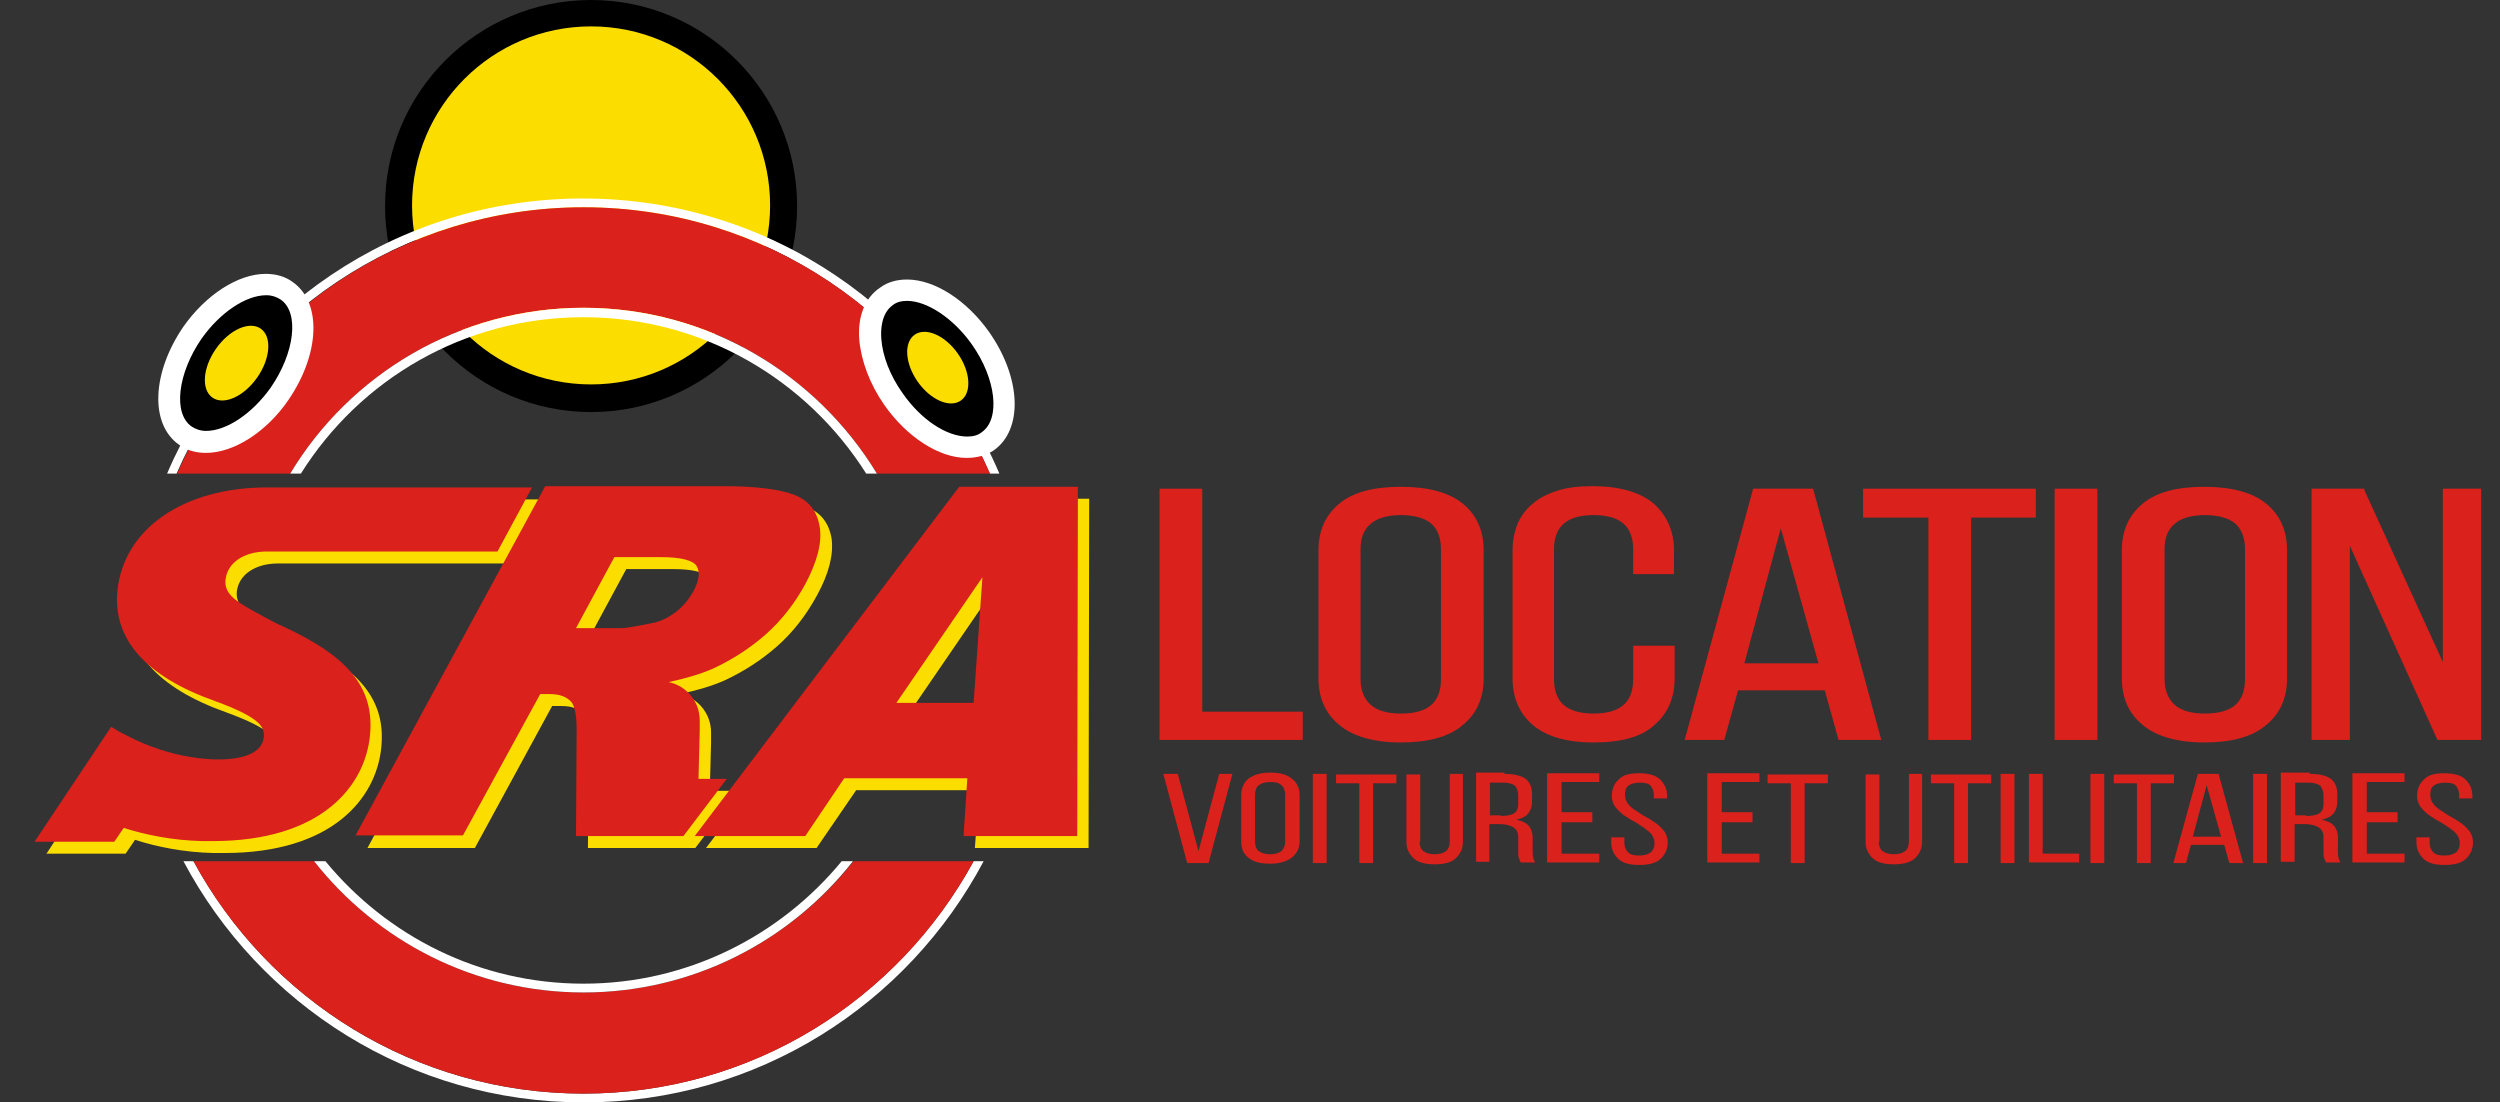<?xml version="1.0" encoding="utf-8"?>
<!-- Generator: Adobe Illustrator 19.0.0, SVG Export Plug-In . SVG Version: 6.00 Build 0)  -->
<svg version="1.1" id="Calque_1" xmlns="http://www.w3.org/2000/svg" xmlns:xlink="http://www.w3.org/1999/xlink" x="0px" y="0px"
	 viewBox="0 0 398 175.5" style="enable-background:new 0 0 398 175.5;" xml:space="preserve">
<rect x="0" y="0" width="398" height="175.5" fill="#333333" stroke="none"/>
<style type="text/css">
	.st0{fill:#FBDE00;}
	.st1{fill:none;}
	.st2{fill:#FFFFFF;}
	.st3{fill:#DA211C;}
</style>
<g>
	<circle cx="94.1" cy="32.8" r="32.8"/>
	<circle class="st0" cx="94.1" cy="32.7" r="28.5"/>
	<g>
		<path class="st1" d="M92.9,156.6c16.6,0,31.3-7.6,41.1-19.5H51.8C61.5,149,76.3,156.6,92.9,156.6z"/>
		<path class="st1" d="M92.9,50.5c-19,0-35.6,10-45,24.9h89.9C128.4,60.4,111.8,50.5,92.9,50.5z"/>
		<path class="st2" d="M92.9,33c29,0,53.8,17.5,64.7,42.4h1.5c-11-25.8-36.5-43.8-66.3-43.8S37.6,49.6,26.6,75.4h1.5
			C39,50.4,63.9,33,92.9,33z"/>
		<path class="st2" d="M92.9,174.1c-26.8,0-50.1-14.9-62.1-37h-1.6c12.1,22.8,36,38.4,63.7,38.4s51.6-15.6,63.7-38.4h-1.6
			C143,159.1,119.7,174.1,92.9,174.1z"/>
		<path class="st3" d="M92.9,33c-29,0-53.8,17.5-64.7,42.4h18C55.7,59.6,73.1,49,92.9,49s37.1,10.6,46.7,26.4h18
			C146.7,50.4,121.8,33,92.9,33z"/>
		<path class="st3" d="M92.9,158c-17.4,0-32.9-8.2-42.9-20.9H30.8c11.9,22,35.3,37,62.1,37s50.1-14.9,62.1-37h-19.1
			C125.8,149.8,110.3,158,92.9,158z"/>
		<path class="st2" d="M92.9,156.6c-16.6,0-31.3-7.6-41.1-19.5H50c10,12.7,25.5,20.9,42.9,20.9s32.9-8.2,42.9-20.9h-1.8
			C124.2,149,109.4,156.6,92.9,156.6z"/>
		<path class="st2" d="M92.9,50.5c19,0,35.6,10,45,24.9h1.7C130,59.6,112.7,49,92.9,49S55.7,59.6,46.2,75.4h1.7
			C57.3,60.4,73.9,50.5,92.9,50.5z"/>
	</g>
	<g>
		<g>
			<path class="st0" d="M132.4,85.8c-0.4-2.5-1.7-4.2-4-5.1c-2.3-0.9-6.1-1.4-11.3-1.4l-28.4,0L58.5,135l17.1,0l12.3-22.6h1.5
				c1.6,0,2.7,0.4,3.5,1.3c0.5,0.7,0.8,2.1,0.8,4.3l-0.1,17l9,0v0h8.1l6.9-9.1H113l0.2-7.7c0-0.3,0-1.4,0-1.6c0-3-2.1-5.5-4.9-6.1
				c0,0,0,0-0.1,0c2.8-0.6,5.2-1.3,7.2-2.2c3-1.4,5.8-3.2,8.3-5.4c2.5-2.2,4.6-4.9,6.3-8C132,91.3,132.7,88.3,132.4,85.8z
				 M112.2,96.2c-0.7,1.2-1.6,2.3-2.8,3.2c-1.2,0.9-2.5,1.5-3.7,1.7c-2.5,0.5-4.1,0.8-4.9,0.8l-7.2,0l6.1-11.3l7.5,0
				c3.1,0,5,0.5,5.6,1.4C113.3,93,113.2,94.4,112.2,96.2z"/>
			<path class="st0" d="M155.9,125.8l-19.6,0L130,135l-17.6,0l42.1-55.6l18.9,0l-0.1,55.6l-18.1,0L155.9,125.8z M156.9,113.7l1.4-20
				l-13.7,20L156.9,113.7z"/>
			<path class="st0" d="M86.6,79.5l-40.9,0l0,0c-0.5,0-0.9,0-1.3,0C31,79.4,21.4,86,20.5,95.8c-0.8,7.7,4.5,13.7,15.5,17.6
				c7.4,2.7,7.9,4.2,7.8,5.7c-0.3,3.3-5.1,3.6-7.1,3.6c-0.2,0-0.5,0-0.7,0c-6.5-0.2-11.9-2.7-13.4-3.5l-1.8-0.9l0,0l-1.3-0.8
				L7.4,135.9H20l1.5-2.2c3.4,1.1,7.8,2,12.5,2.1c0.6,0,1.1,0,1.7,0c17.2,0,24.2-8.7,25-16.8c0.8-7.9-3.9-12.8-13.9-17.4
				c-1.4-0.6-2-1-4.8-2.5c-2.8-1.6-4.5-2.7-4.3-4.9c0.3-2.7,2.9-4.5,6.6-4.5c0.1,0,0.2,0,0.4,0l0,0l2.5,0c0,0,0,0,0,0
				c4,0,33.8,0,33.8,0L86.6,79.5z"/>
		</g>
		<g>
			<path class="st3" d="M130.5,83.9c-0.4-2.5-1.7-4.2-4-5.1c-2.3-0.9-6.1-1.4-11.3-1.4l-28.4,0l-30.2,55.6l17.1,0L86,110.5h1.5
				c1.6,0,2.7,0.4,3.5,1.3c0.5,0.7,0.8,2.1,0.8,4.3l-0.1,17l9,0v0h8.1l6.9-9.1h-4.5l0.2-7.7c0-0.3,0-1.4,0-1.6c0-3-2.1-5.5-4.9-6.1
				c0,0,0,0-0.1,0c2.8-0.6,5.2-1.3,7.2-2.2c3-1.4,5.8-3.2,8.3-5.4c2.5-2.2,4.6-4.9,6.3-8C130.1,89.4,130.9,86.4,130.5,83.9z
				 M110.3,94.3c-0.7,1.2-1.6,2.3-2.8,3.2c-1.2,0.9-2.5,1.5-3.7,1.7c-2.5,0.5-4.1,0.8-4.9,0.8l-7.2,0l6.1-11.3l7.5,0
				c3.1,0,5,0.5,5.6,1.4C111.5,91.1,111.3,92.5,110.3,94.3z"/>
			<path class="st3" d="M154,123.9l-19.6,0l-6.2,9.2l-17.6,0l42.1-55.6l18.9,0l-0.1,55.6l-18.1,0L154,123.9z M155,111.9l1.4-20
				l-13.7,20L155,111.9z"/>
			<path class="st3" d="M84.7,77.6l-40.9,0l0,0c-0.5,0-0.9,0-1.3,0c-13.3,0-22.8,6.6-23.8,16.4c-0.8,7.7,4.5,13.7,15.5,17.6
				c7.4,2.7,7.9,4.2,7.8,5.7c-0.3,3.3-5.1,3.6-7.1,3.6c-0.2,0-0.5,0-0.7,0c-6.5-0.2-11.9-2.7-13.4-3.5l-1.8-0.9l0,0l-1.3-0.8
				L5.5,134h12.7l1.5-2.2c3.4,1.1,7.8,2,12.5,2.1c0.6,0,1.1,0,1.7,0c17.2,0,24.2-8.7,25-16.8c0.8-7.9-3.9-12.8-13.9-17.4
				c-1.4-0.6-2-1-4.8-2.5c-2.8-1.6-4.5-2.7-4.3-4.9c0.3-2.7,2.9-4.5,6.6-4.5c0.1,0,0.2,0,0.4,0l0,0l2.5,0c0,0,0,0,0,0
				c4,0,33.8,0,33.8,0L84.7,77.6z"/>
		</g>
	</g>
	<g>
		<g>
			<path d="M30.7,53c-4.5,6.4-5,13.7-1.2,16.4c3.8,2.7,10.5-0.3,15-6.7c4.5-6.4,5-13.7,1.2-16.4C41.9,43.6,35.2,46.6,30.7,53z"/>
			<path class="st2" d="M32.8,72.1C32.8,72.1,32.8,72.1,32.8,72.1c-1.6,0-3.1-0.4-4.3-1.3c-4.7-3.3-4.3-11.5,0.7-18.8
				c3.6-5.1,8.7-8.4,13.1-8.4c1.6,0,3.1,0.4,4.3,1.3c4.7,3.3,4.3,11.5-0.7,18.8C42.4,68.8,37.2,72.1,32.8,72.1z M42.4,47
				c-3.3,0-7.4,2.8-10.3,6.9c-3.8,5.5-4.6,11.9-1.6,14c0.6,0.4,1.4,0.7,2.3,0.7c0,0,0,0,0,0c3.3,0,7.4-2.8,10.3-6.9
				c3.8-5.5,4.6-11.9,1.6-14C44.1,47.3,43.3,47,42.4,47z"/>
		</g>
		<ellipse transform="matrix(-0.819 -0.574 0.574 -0.819 35.282 126.731)" class="st0" cx="37.6" cy="57.8" rx="4" ry="6.7"/>
	</g>
	<g>
		<g>
			<path d="M156.1,53.9c4.5,6.4,5,13.7,1.2,16.4c-3.8,2.7-10.5-0.3-15-6.7c-4.5-6.4-5-13.7-1.2-16.4
				C144.9,44.5,151.6,47.5,156.1,53.9z"/>
			<path class="st2" d="M153.9,72.9c-4.4,0-9.5-3.3-13.1-8.4c-2.3-3.3-3.7-7-4-10.4c-0.3-3.7,0.9-6.7,3.3-8.3
				c1.2-0.9,2.7-1.3,4.3-1.3c4.4,0,9.5,3.3,13.1,8.4c5.1,7.3,5.4,15.5,0.7,18.8C157,72.5,155.5,72.9,153.9,72.9z M144.4,47.9
				c-0.9,0-1.7,0.2-2.3,0.7c-1.8,1.3-1.9,3.9-1.8,5.3c0.2,2.8,1.4,5.9,3.4,8.7c2.9,4.2,7,6.9,10.3,6.9c0.9,0,1.7-0.2,2.3-0.7
				c3-2.1,2.3-8.5-1.6-14C151.8,50.7,147.6,47.9,144.4,47.9z"/>
		</g>
		<ellipse transform="matrix(0.819 -0.574 0.574 0.819 -6.621 96.232)" class="st0" cx="149.3" cy="58.6" rx="3.9" ry="6.4"/>
	</g>
</g>
<g>
	<path class="st3" d="M187.5,123.2l3.3,12.3l3.3-12.3h2.1l-3.8,14.2H189l-3.8-14.2H187.5z"/>
	<path class="st3" d="M197.6,126.6c0-1.1,0.4-2,1.1-2.6c0.8-0.6,1.9-1,3.5-1c1.6,0,2.7,0.3,3.5,1c0.8,0.6,1.2,1.5,1.2,2.6v7.3
		c0,1.1-0.4,1.9-1.2,2.6c-0.8,0.6-1.9,1-3.5,1c-1.6,0-2.7-0.3-3.5-1c-0.8-0.6-1.1-1.5-1.1-2.6V126.6z M199.8,134
		c0,0.6,0.2,1.2,0.6,1.5s1,0.5,1.8,0.5c0.8,0,1.4-0.2,1.8-0.5c0.4-0.4,0.6-0.9,0.6-1.5v-7.5c0-0.6-0.2-1.2-0.6-1.5
		c-0.4-0.4-1-0.5-1.8-0.5c-0.8,0-1.4,0.2-1.8,0.5s-0.6,0.9-0.6,1.5V134z"/>
	<path class="st3" d="M211.2,123.2v14.2H209v-14.2H211.2z"/>
	<path class="st3" d="M216.4,137.4v-12.7h-3.7v-1.4h9.6v1.4h-3.7v12.7H216.4z"/>
	<path class="st3" d="M226,134c0,0.6,0.2,1.2,0.6,1.5s1,0.5,1.8,0.5c0.8,0,1.4-0.2,1.8-0.5s0.6-0.9,0.6-1.5v-10.8h2.1V134
		c0,1.1-0.4,1.9-1.1,2.6c-0.7,0.7-1.9,1-3.4,1c-1.5,0-2.7-0.3-3.4-1s-1.1-1.5-1.1-2.6v-10.7h2.2V134z"/>
	<path class="st3" d="M239.5,123.2c1.6,0,2.7,0.3,3.4,0.8c0.7,0.6,1,1.4,1,2.4v1.2c0,0.8-0.2,1.4-0.6,1.9c-0.4,0.5-1,0.8-1.9,1
		c0.9,0.2,1.6,0.5,2,1s0.6,1.1,0.6,1.9v2.2c0,0.3,0,0.6,0.1,0.9c0,0.3,0.2,0.6,0.3,0.8h-2.3c-0.1-0.2-0.2-0.4-0.3-0.7
		c-0.1-0.2-0.1-0.6-0.1-1.1v-2.2c0-0.8-0.3-1.3-0.8-1.6s-1.2-0.5-2.2-0.5h-1.6v6H235v-14.2H239.5z M238.9,129.9
		c0.9,0,1.6-0.1,2.1-0.4c0.5-0.3,0.7-0.8,0.7-1.5v-1.4c0-0.6-0.2-1.1-0.5-1.5c-0.4-0.3-1-0.5-1.8-0.5h-2.2v5.2H238.9z"/>
	<path class="st3" d="M253.5,129.5v1.4h-4.9v5h6v1.4h-8.3v-14.2h8.3v1.4h-6v4.8H253.5z"/>
	<path class="st3" d="M260.9,123.1c1.5,0,2.7,0.3,3.4,1s1.1,1.5,1.1,2.6v0.4h-2.1v-0.5c0-0.6-0.2-1.1-0.5-1.5
		c-0.4-0.4-0.9-0.5-1.8-0.5c-0.8,0-1.4,0.2-1.8,0.5c-0.4,0.4-0.5,0.8-0.5,1.5c0,0.5,0.2,1,0.5,1.4c0.3,0.4,0.8,0.8,1.3,1.1
		c0.5,0.3,1,0.7,1.6,1c0.6,0.3,1.1,0.7,1.6,1c0.5,0.4,0.9,0.8,1.3,1.3c0.3,0.5,0.5,1,0.5,1.7c0,1.1-0.4,1.9-1.1,2.6s-1.9,1-3.4,1
		c-1.6,0-2.7-0.3-3.4-1s-1.1-1.5-1.1-2.6v-0.8h2.1v0.9c0,0.6,0.2,1.1,0.6,1.5c0.4,0.4,1,0.5,1.8,0.5c0.8,0,1.4-0.2,1.8-0.5
		c0.4-0.4,0.6-0.8,0.6-1.5c0-0.5-0.2-1-0.5-1.4c-0.3-0.4-0.8-0.7-1.3-1.1c-0.5-0.3-1-0.7-1.6-1c-0.6-0.3-1.1-0.7-1.6-1
		c-0.5-0.4-0.9-0.8-1.3-1.3c-0.3-0.5-0.5-1-0.5-1.7c0-1.1,0.4-2,1.1-2.6C258.3,123.4,259.4,123.1,260.9,123.1z"/>
	<path class="st3" d="M279,129.5v1.4h-4.9v5h6v1.4h-8.3v-14.2h8.3v1.4h-6v4.8H279z"/>
	<path class="st3" d="M285.1,137.4v-12.7h-3.7v-1.4h9.6v1.4h-3.7v12.7H285.1z"/>
	<path class="st3" d="M299.1,134c0,0.6,0.2,1.2,0.6,1.5s1,0.5,1.8,0.5c0.8,0,1.4-0.2,1.8-0.5s0.6-0.9,0.6-1.5v-10.8h2.1V134
		c0,1.1-0.4,1.9-1.1,2.6c-0.7,0.7-1.9,1-3.4,1c-1.5,0-2.7-0.3-3.4-1s-1.1-1.5-1.1-2.6v-10.7h2.2V134z"/>
	<path class="st3" d="M311.1,137.4v-12.7h-3.7v-1.4h9.6v1.4h-3.7v12.7H311.1z"/>
	<path class="st3" d="M320.7,123.2v14.2h-2.2v-14.2H320.7z"/>
	<path class="st3" d="M323,137.4v-14.2h2.2v12.7h5.8v1.4H323z"/>
	<path class="st3" d="M335,123.2v14.2h-2.2v-14.2H335z"/>
	<path class="st3" d="M340.2,137.4v-12.7h-3.7v-1.4h9.6v1.4h-3.7v12.7H340.2z"/>
	<path class="st3" d="M348.8,134.5l-0.8,2.9H346l3.9-14.2h3.3l3.9,14.2h-2.2l-0.8-2.9H348.8z M349.1,133.2h4.5l-2.3-8.2L349.1,133.2
		z"/>
	<path class="st3" d="M360.9,123.2v14.2h-2.2v-14.2H360.9z"/>
	<path class="st3" d="M367.7,123.2c1.6,0,2.7,0.3,3.4,0.8c0.7,0.6,1,1.4,1,2.4v1.2c0,0.8-0.2,1.4-0.6,1.9c-0.4,0.5-1,0.8-1.9,1
		c0.9,0.2,1.6,0.5,2,1s0.6,1.1,0.6,1.9v2.2c0,0.3,0,0.6,0.1,0.9c0,0.3,0.2,0.6,0.3,0.8h-2.3c-0.1-0.2-0.2-0.4-0.3-0.7
		c-0.1-0.2-0.1-0.6-0.1-1.1v-2.2c0-0.8-0.3-1.3-0.8-1.6s-1.2-0.5-2.2-0.5h-1.6v6h-2.2v-14.2H367.7z M367.1,129.9
		c0.9,0,1.6-0.1,2.1-0.4c0.5-0.3,0.7-0.8,0.7-1.5v-1.4c0-0.6-0.2-1.1-0.5-1.5c-0.4-0.3-1-0.5-1.8-0.5h-2.2v5.2H367.1z"/>
	<path class="st3" d="M381.7,129.5v1.4h-4.9v5h6v1.4h-8.3v-14.2h8.3v1.4h-6v4.8H381.7z"/>
	<path class="st3" d="M389.1,123.1c1.5,0,2.7,0.3,3.4,1s1.1,1.5,1.1,2.6v0.4h-2.1v-0.5c0-0.6-0.2-1.1-0.5-1.5
		c-0.4-0.4-0.9-0.5-1.8-0.5c-0.8,0-1.4,0.2-1.8,0.5c-0.4,0.4-0.5,0.8-0.5,1.5c0,0.5,0.2,1,0.5,1.4c0.3,0.4,0.8,0.8,1.3,1.1
		c0.5,0.3,1,0.7,1.6,1c0.6,0.3,1.1,0.7,1.6,1c0.5,0.4,0.9,0.8,1.3,1.3c0.3,0.5,0.5,1,0.5,1.7c0,1.1-0.4,1.9-1.1,2.6s-1.9,1-3.4,1
		c-1.6,0-2.7-0.3-3.4-1s-1.1-1.5-1.1-2.6v-0.8h2.1v0.9c0,0.6,0.2,1.1,0.6,1.5c0.4,0.4,1,0.5,1.8,0.5c0.8,0,1.4-0.2,1.8-0.5
		c0.4-0.4,0.6-0.8,0.6-1.5c0-0.5-0.2-1-0.5-1.4c-0.3-0.4-0.8-0.7-1.3-1.1c-0.5-0.3-1-0.7-1.6-1c-0.6-0.3-1.1-0.7-1.6-1
		c-0.5-0.4-0.9-0.8-1.3-1.3c-0.3-0.5-0.5-1-0.5-1.7c0-1.1,0.4-2,1.1-2.6C386.5,123.4,387.6,123.1,389.1,123.1z"/>
</g>
<g>
	<polygon class="st3" points="191.4,77.8 184.6,77.8 184.6,117.8 207.4,117.8 207.4,113.3 191.4,113.3 	"/>
	<path class="st3" d="M232.9,80.2c-2.2-1.8-5.5-2.7-9.9-2.7c-4.4,0-7.7,0.9-9.8,2.7c-2.2,1.8-3.3,4.3-3.3,7.4V108
		c0,3.1,1.1,5.6,3.3,7.4c2.1,1.8,5.5,2.8,9.8,2.8c4.4,0,7.7-0.9,9.9-2.8c2.2-1.8,3.3-4.3,3.3-7.4V87.6
		C236.2,84.5,235.1,82,232.9,80.2z M216.6,87.4c0-1.7,0.5-3.1,1.6-4c1-0.9,2.7-1.4,4.8-1.4c2.2,0,3.9,0.5,4.9,1.4
		c1,0.9,1.5,2.3,1.5,4v20.8c0,1.7-0.5,3.1-1.5,4c-1,0.9-2.6,1.4-4.9,1.4c-2.2,0-3.8-0.5-4.8-1.4c-1-0.9-1.6-2.3-1.6-4V87.4z"/>
	<path class="st3" d="M263.3,80.2c-2.1-1.8-5.4-2.8-9.7-2.8c-2.2,0-4.1,0.2-5.6,0.7c-1.6,0.5-3,1.2-4,2.1c-1.1,0.9-1.9,2-2.4,3.2
		c-0.5,1.2-0.8,2.7-0.8,4.2V108c0,3.1,1.1,5.6,3.2,7.4c2.1,1.8,5.3,2.8,9.7,2.8c4.4,0,7.7-0.9,9.7-2.8c2.1-1.8,3.2-4.3,3.2-7.4v-5.2
		H260v5.4c0,1.7-0.5,3.1-1.5,4c-1,0.9-2.6,1.4-4.8,1.4c-2.2,0-3.8-0.5-4.8-1.4c-1-0.9-1.5-2.3-1.5-4V87.4c0-1.7,0.5-3.1,1.5-4
		c1-0.9,2.6-1.4,4.8-1.4c2.2,0,3.8,0.5,4.8,1.4c1,0.9,1.5,2.3,1.5,4v4h6.5v-3.8C266.5,84.6,265.4,82.1,263.3,80.2z"/>
	<path class="st3" d="M288.6,77.8h-9.5l-10.9,40h6.3l2.2-7.9h13.8l2.2,7.9h6.8L288.7,78L288.6,77.8z M289.5,105.6h-11.8l5.8-21.5
		L289.5,105.6z"/>
	<polygon class="st3" points="296.6,82.4 307,82.4 307,117.8 313.8,117.8 313.8,82.4 324.1,82.4 324.1,77.8 296.6,77.8 	"/>
	<rect x="327.1" y="77.8" class="st3" width="6.8" height="40"/>
	<path class="st3" d="M360.8,80.2c-2.2-1.8-5.5-2.7-9.9-2.7c-4.4,0-7.7,0.9-9.8,2.7c-2.2,1.8-3.3,4.3-3.3,7.4V108
		c0,3.1,1.1,5.6,3.3,7.4c2.1,1.8,5.5,2.8,9.8,2.8c4.4,0,7.7-0.9,9.9-2.8c2.2-1.8,3.3-4.3,3.3-7.4V87.6C364.1,84.5,363,82,360.8,80.2
		z M344.6,87.4c0-1.7,0.5-3.1,1.6-4c1-0.9,2.7-1.4,4.8-1.4c2.2,0,3.9,0.5,4.9,1.4c1,0.9,1.5,2.3,1.5,4v20.8c0,1.7-0.5,3.1-1.5,4
		c-1,0.9-2.6,1.4-4.9,1.4c-2.2,0-3.8-0.5-4.8-1.4c-1-0.9-1.6-2.3-1.6-4V87.4z"/>
	<polygon class="st3" points="388.9,77.8 388.9,105.4 376.4,78 376.4,77.8 368,77.8 368,117.8 374.1,117.8 374.1,86.9 388,117.7 
		388,117.8 395,117.8 395,77.8 	"/>
</g>
</svg>
